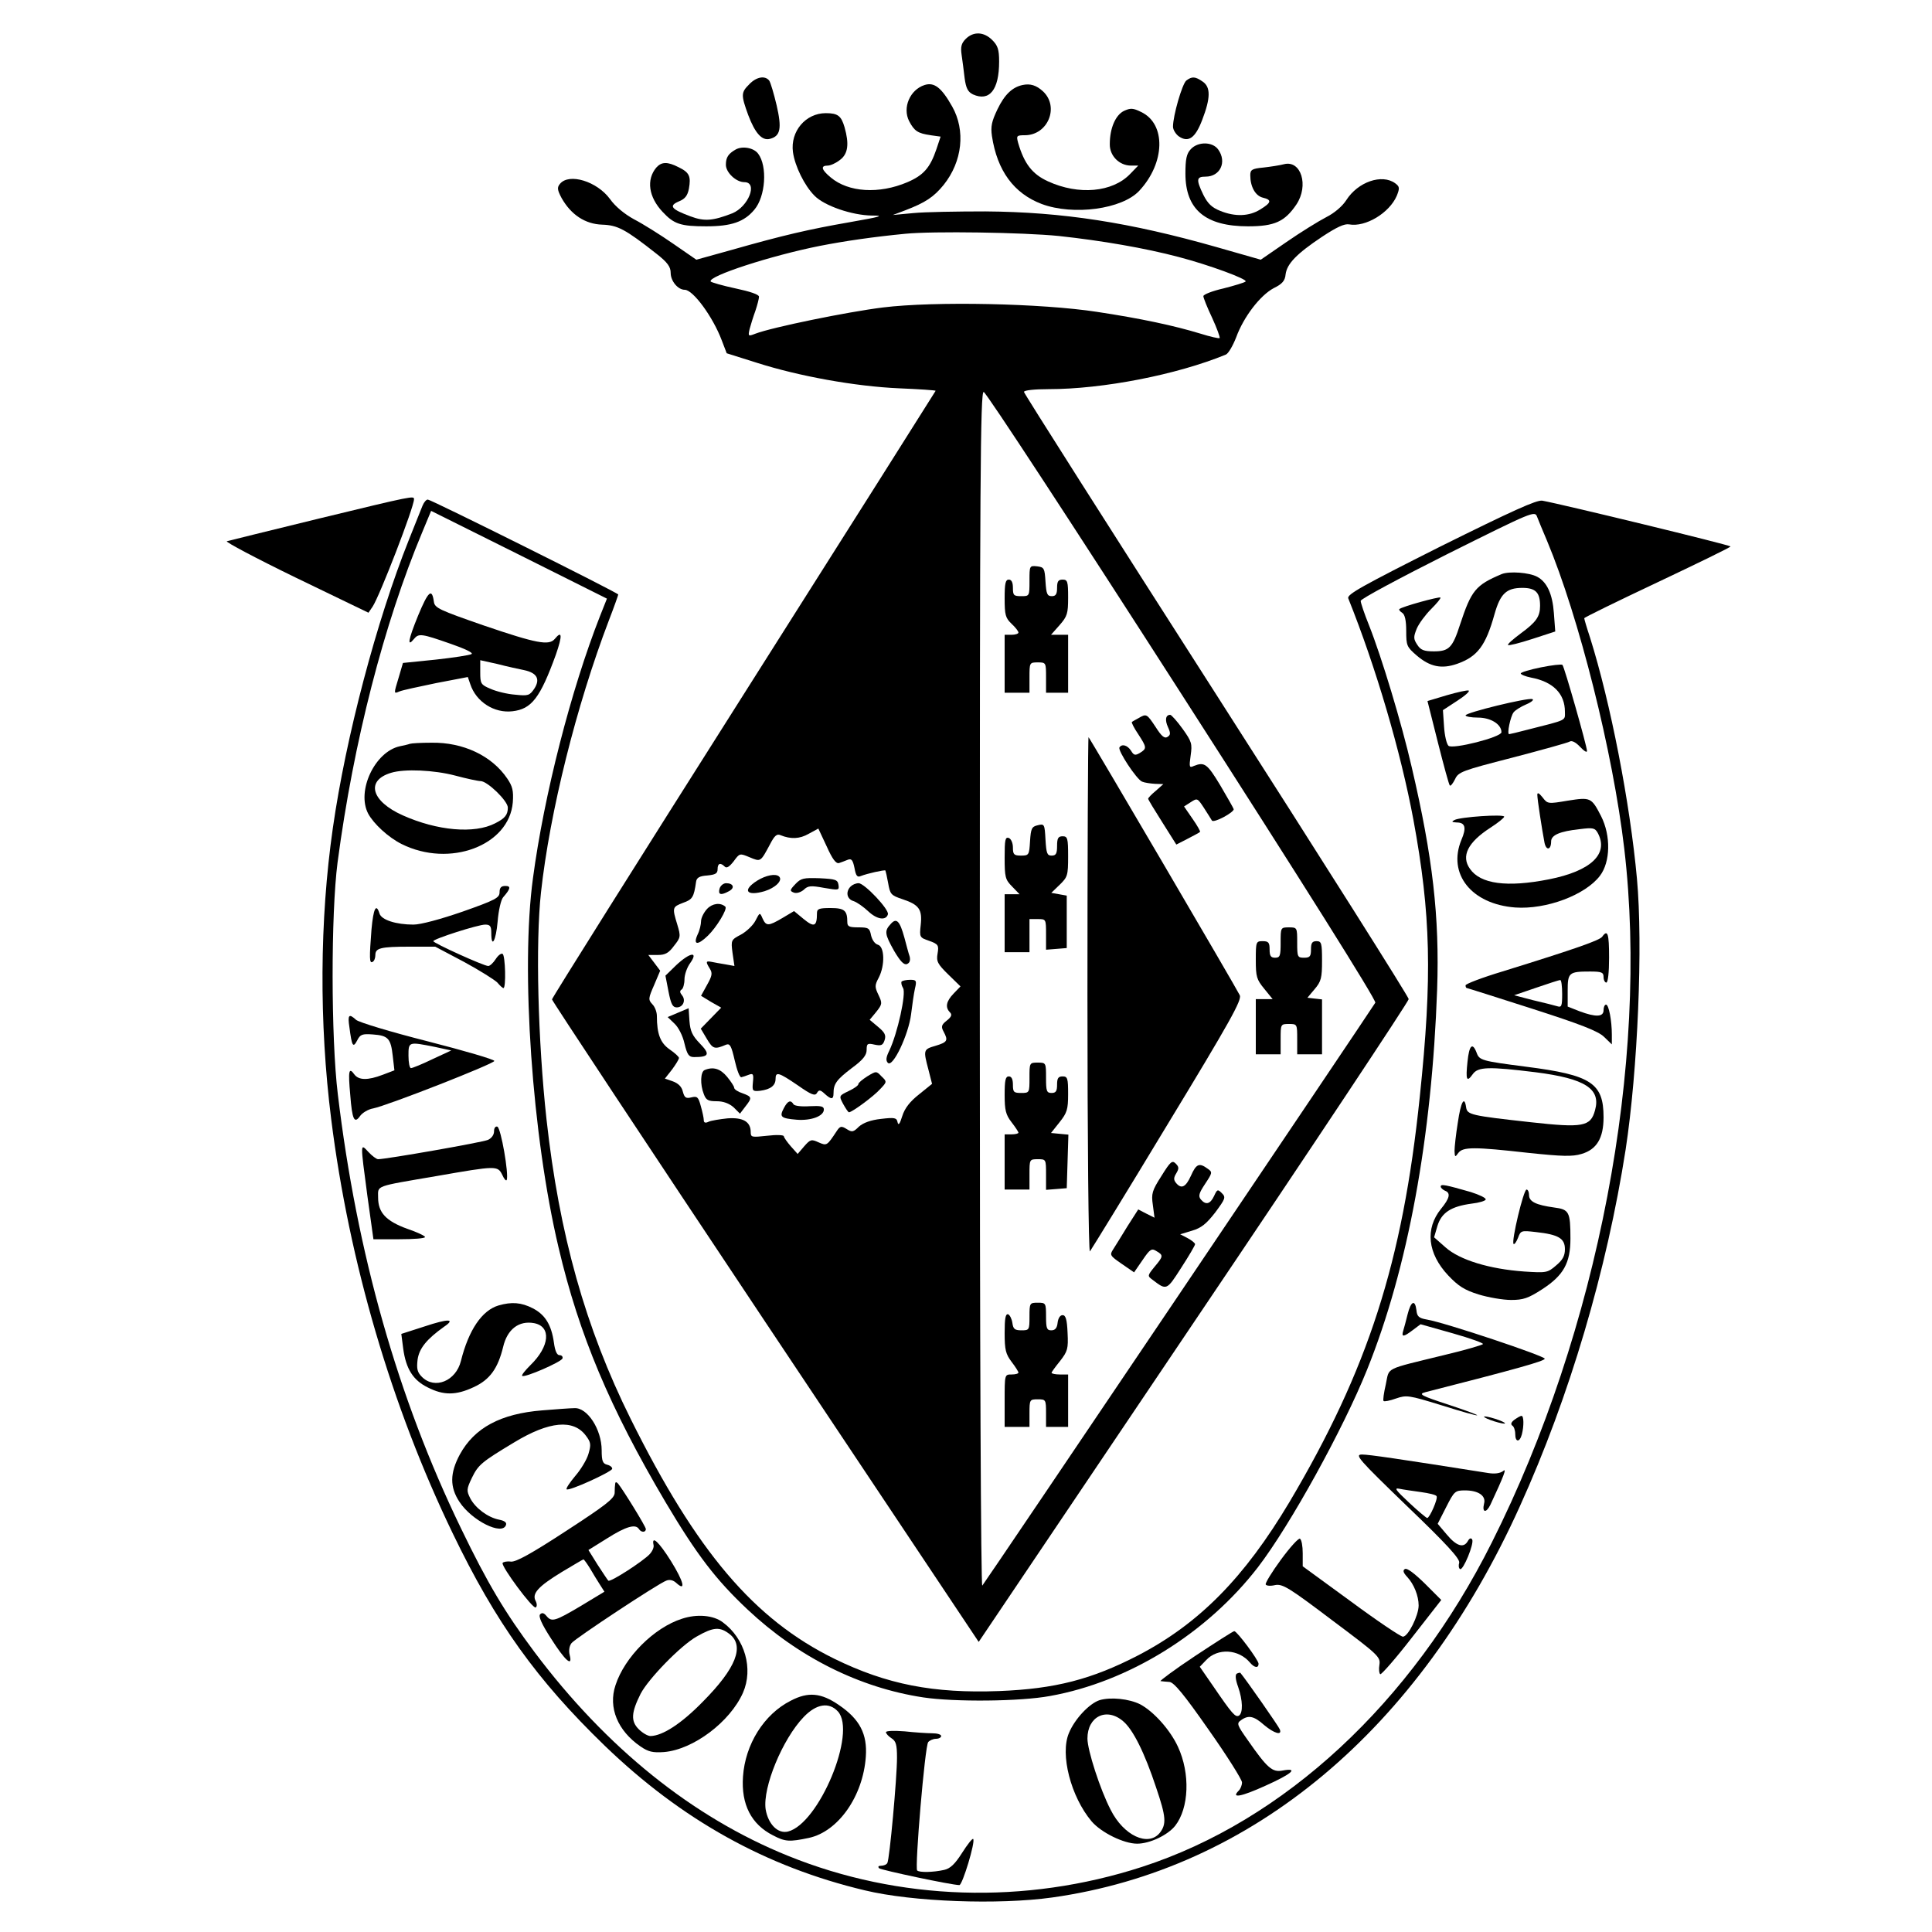 <?xml version="1.0" standalone="no"?>
<!DOCTYPE svg PUBLIC "-//W3C//DTD SVG 20010904//EN"
 "http://www.w3.org/TR/2001/REC-SVG-20010904/DTD/svg10.dtd">
<svg version="1.0" xmlns="http://www.w3.org/2000/svg"
 width="700pt" height="700pt" viewBox="0 0 700 700"
 preserveAspectRatio="xMidYMid meet">
<g transform="translate(0,700) scale(0.1,-0.1)"
fill="#000000" stroke="none">
<path d="M3499 6859 c-16 -16 -19 -29 -15 -57 3 -20 8 -59 11 -85 5 -37 12
-50 30 -59 60 -27 95 16 95 119 0 44 -5 58 -25 78 -30 30 -68 32 -96 4z"/>
<path d="M2715 6695 c-30 -30 -31 -38 -4 -112 25 -66 50 -94 79 -86 38 10 43
38 24 121 -10 42 -22 83 -27 90 -15 19 -46 14 -72 -13z"/>
<path d="M4298 6708 c-15 -13 -48 -127 -48 -167 0 -11 10 -27 21 -35 35 -24
60 -6 85 60 30 78 31 118 2 138 -27 19 -39 20 -60 4z"/>
<path d="M3350 6692 c-53 -17 -81 -82 -56 -131 19 -36 31 -44 78 -51 l36 -5
-15 -45 c-23 -68 -47 -95 -105 -120 -103 -44 -214 -37 -278 17 -34 28 -38 43
-11 43 10 0 30 9 45 21 29 22 33 58 16 118 -12 41 -24 51 -68 51 -73 0 -129
-66 -119 -141 7 -51 42 -122 78 -158 36 -37 136 -71 208 -72 47 0 34 -4 -80
-24 -149 -26 -240 -47 -430 -101 l-126 -35 -84 58 c-46 32 -110 72 -141 88
-35 19 -69 47 -88 74 -47 64 -148 95 -181 55 -11 -13 -10 -22 6 -52 34 -60 85
-94 147 -96 56 -2 83 -16 196 -105 41 -32 52 -48 52 -70 0 -29 26 -61 51 -61
30 0 102 -98 134 -183 l18 -47 111 -35 c151 -48 354 -85 514 -92 72 -3 132 -7
132 -9 0 -1 -313 -496 -695 -1099 -382 -603 -695 -1101 -695 -1106 0 -5 348
-531 773 -1169 l773 -1159 779 1157 c429 636 779 1164 779 1172 0 8 -314 505
-697 1103 -383 598 -697 1092 -697 1097 0 6 39 10 89 10 197 0 464 52 642 125
9 3 26 32 38 63 27 74 87 152 136 178 31 15 41 27 43 50 5 38 39 74 132 136
53 35 81 48 98 45 59 -11 146 41 173 104 11 28 10 33 -6 45 -48 35 -135 5
-177 -61 -14 -22 -43 -47 -73 -62 -27 -14 -92 -54 -144 -90 l-93 -64 -161 46
c-313 89 -557 127 -837 129 -102 0 -219 -2 -260 -6 l-75 -7 45 17 c73 28 103
48 139 92 68 85 80 197 31 284 -39 69 -65 89 -100 78z m486 -547 c157 -17 313
-44 434 -76 111 -29 252 -81 243 -89 -4 -4 -41 -15 -80 -25 -40 -9 -73 -22
-73 -28 0 -6 14 -41 32 -79 17 -37 29 -70 27 -73 -3 -2 -34 5 -69 16 -95 29
-216 55 -375 79 -201 31 -589 39 -776 16 -129 -16 -402 -72 -462 -95 -26 -10
-27 -10 -21 17 4 15 13 44 21 66 7 21 13 44 13 51 0 8 -33 19 -85 30 -47 10
-88 22 -90 25 -12 19 219 94 395 129 92 18 196 33 310 44 101 10 426 5 556 -8z
m448 -1665 c433 -674 704 -1105 699 -1113 -22 -36 -1416 -2104 -1424 -2112 -5
-5 -9 854 -9 2158 0 1858 2 2167 14 2167 8 0 331 -494 720 -1100z m-1244 -607
c8 3 23 8 32 12 13 5 18 -1 24 -30 5 -28 10 -35 23 -29 23 9 85 23 89 20 1 -2
6 -23 10 -46 7 -40 10 -44 52 -58 60 -20 72 -37 66 -93 -5 -45 -4 -46 31 -58
33 -12 35 -16 30 -46 -5 -28 0 -38 39 -76 l44 -43 -25 -26 c-27 -28 -31 -50
-13 -68 8 -8 6 -16 -12 -30 -19 -15 -21 -22 -11 -40 17 -32 14 -38 -29 -51
-45 -13 -45 -15 -26 -87 l13 -51 -47 -38 c-33 -26 -52 -50 -61 -79 -9 -29 -14
-35 -17 -22 -3 16 -10 18 -60 12 -37 -4 -64 -14 -80 -28 -20 -20 -25 -21 -44
-9 -19 12 -24 11 -35 -5 -37 -56 -37 -56 -67 -43 -26 12 -30 11 -52 -14 l-24
-28 -25 28 c-13 15 -25 32 -25 36 0 5 -27 6 -60 2 -56 -6 -60 -6 -60 13 0 38
-28 54 -84 50 -28 -3 -59 -8 -68 -12 -12 -6 -18 -4 -18 5 0 8 -5 31 -11 52 -9
33 -13 36 -34 31 -20 -5 -25 -1 -31 21 -4 18 -17 30 -36 37 l-29 10 26 33 c14
19 25 37 25 42 0 4 -15 18 -34 31 -33 23 -46 55 -46 121 0 14 -7 33 -16 42
-16 17 -15 22 6 70 l22 52 -21 28 -22 29 35 0 c26 0 39 7 58 33 24 30 25 34
12 77 -19 62 -18 64 21 79 34 12 39 20 47 76 2 15 12 21 41 23 29 3 37 7 37
23 0 21 10 25 26 9 7 -7 17 0 32 19 22 30 22 30 58 15 41 -17 39 -18 75 49 15
29 24 37 37 31 37 -15 69 -14 102 5 l35 19 30 -64 c21 -47 34 -64 45 -61z"/>
<path d="M3730 4896 c0 -56 0 -56 -30 -56 -27 0 -30 3 -30 30 0 20 -5 30 -15
30 -12 0 -15 -14 -15 -68 0 -60 3 -71 25 -92 14 -13 25 -27 25 -32 0 -4 -11
-8 -25 -8 l-25 0 0 -105 0 -105 45 0 45 0 0 55 c0 54 0 55 30 55 30 0 30 -1
30 -55 l0 -55 40 0 40 0 0 105 0 105 -31 0 -31 0 31 35 c28 32 31 42 31 100 0
58 -2 65 -20 65 -16 0 -20 -7 -20 -30 0 -23 -5 -30 -19 -30 -17 0 -20 8 -23
53 -3 48 -5 52 -30 55 -28 3 -28 2 -28 -52z"/>
<path d="M4125 4398 c-11 -6 -22 -12 -24 -14 -2 -2 8 -22 23 -44 31 -48 32
-52 6 -68 -17 -10 -22 -9 -32 8 -13 20 -33 26 -42 12 -7 -11 62 -116 82 -124
9 -4 31 -7 47 -8 l30 -1 -27 -24 c-16 -13 -28 -26 -28 -29 0 -3 23 -41 51 -85
l51 -81 41 21 c23 12 44 23 45 25 2 1 -10 23 -27 47 l-31 45 25 16 c23 15 24
14 47 -21 13 -20 26 -41 29 -46 7 -10 79 29 79 41 -1 4 -23 43 -49 87 -47 78
-57 85 -95 70 -17 -8 -18 -5 -12 38 6 42 4 50 -29 96 -20 28 -41 51 -45 51
-17 0 -20 -19 -8 -45 10 -22 9 -28 -2 -35 -11 -7 -22 3 -43 36 -32 48 -33 49
-62 32z"/>
<path d="M3940 3395 c0 -526 4 -935 9 -929 4 5 131 211 280 458 229 377 271
453 263 470 -10 22 -541 928 -548 935 -2 2 -4 -418 -4 -934z"/>
<path d="M3760 4010 c-22 -5 -25 -12 -28 -58 -3 -50 -4 -52 -33 -52 -25 0 -29
4 -29 29 0 16 -6 31 -15 35 -13 4 -15 -7 -15 -71 0 -70 2 -80 27 -105 l27 -28
-27 0 -27 0 0 -105 0 -105 45 0 45 0 0 60 0 60 30 0 c30 0 30 0 30 -56 l0 -55
38 3 37 3 0 95 0 95 -28 5 -28 5 30 29 c29 28 31 34 31 103 0 66 -2 73 -20 73
-16 0 -20 -7 -20 -35 0 -28 -4 -35 -20 -35 -16 0 -19 8 -22 58 -3 56 -4 58
-28 52z"/>
<path d="M4640 3585 c0 -48 -2 -55 -20 -55 -16 0 -20 7 -20 30 0 25 -4 30 -25
30 -24 0 -25 -2 -25 -68 0 -61 3 -71 31 -105 l30 -37 -30 0 -31 0 0 -100 0
-100 45 0 45 0 0 55 c0 54 0 55 30 55 30 0 30 -1 30 -55 l0 -55 45 0 45 0 0
99 0 100 -27 3 -26 3 26 31 c24 28 27 41 27 103 0 64 -2 71 -20 71 -16 0 -20
-7 -20 -30 0 -25 -4 -30 -25 -30 -24 0 -25 3 -25 55 0 54 0 55 -30 55 -30 0
-30 -1 -30 -55z"/>
<path d="M3730 3095 c0 -54 0 -55 -30 -55 -27 0 -30 3 -30 30 0 20 -5 30 -15
30 -12 0 -15 -14 -15 -67 0 -55 4 -72 25 -99 14 -18 25 -35 25 -38 0 -3 -11
-6 -25 -6 l-25 0 0 -100 0 -100 45 0 45 0 0 55 c0 54 0 55 30 55 30 0 30 0 30
-56 l0 -55 38 3 37 3 3 97 3 97 -32 3 -31 3 31 39 c27 34 31 46 31 102 0 57
-2 64 -20 64 -16 0 -20 -7 -20 -30 0 -23 -4 -30 -20 -30 -18 0 -20 7 -20 55 0
54 0 55 -30 55 -30 0 -30 -1 -30 -55z"/>
<path d="M4208 2739 c-34 -53 -37 -64 -31 -105 l6 -46 -30 15 -29 15 -39 -61
c-21 -34 -44 -72 -52 -84 -13 -20 -11 -23 31 -52 l45 -31 31 45 c27 40 33 43
50 32 26 -15 25 -19 -7 -57 -26 -32 -26 -33 -7 -47 51 -39 51 -39 104 44 28
43 50 81 50 85 0 4 -12 14 -27 22 l-27 14 43 13 c34 10 52 25 84 66 37 50 39
55 24 70 -15 15 -17 14 -28 -10 -14 -30 -30 -34 -48 -13 -10 12 -7 23 15 56
27 41 28 43 9 56 -30 22 -41 17 -60 -26 -19 -42 -35 -49 -54 -26 -9 11 -9 19
1 35 10 17 10 23 -2 35 -13 13 -19 8 -52 -45z"/>
<path d="M3730 2230 c0 -49 -1 -50 -29 -50 -25 0 -30 5 -33 27 -2 14 -9 28
-15 31 -10 3 -13 -15 -13 -68 0 -61 4 -76 25 -104 14 -18 25 -36 25 -39 0 -4
-11 -7 -25 -7 -25 0 -25 0 -25 -95 l0 -95 45 0 45 0 0 50 c0 49 1 50 30 50 29
0 30 -1 30 -50 l0 -50 40 0 40 0 0 95 0 95 -30 0 c-16 0 -30 3 -30 6 0 3 14
22 31 43 27 35 30 44 27 102 -2 49 -7 64 -18 64 -9 0 -16 -11 -18 -27 -2 -20
-9 -28 -23 -28 -16 0 -19 7 -19 50 0 49 -1 50 -30 50 -29 0 -30 -1 -30 -50z"/>
<path d="M2743 3809 c-55 -35 -38 -57 27 -38 39 12 67 39 53 53 -12 12 -48 5
-80 -15z"/>
<path d="M2882 3797 c-21 -22 -21 -25 -6 -31 10 -4 25 1 36 10 15 15 26 16 74
7 53 -9 55 -9 52 11 -3 19 -11 21 -68 24 -59 2 -68 0 -88 -21z"/>
<path d="M2607 3780 c-6 -22 5 -25 34 -9 23 12 16 29 -10 29 -10 0 -21 -9 -24
-20z"/>
<path d="M3082 3788 c-19 -19 -14 -46 11 -53 12 -4 36 -21 53 -37 32 -30 64
-34 71 -11 6 17 -85 113 -106 113 -10 0 -22 -5 -29 -12z"/>
<path d="M2562 3707 c-12 -13 -22 -33 -22 -45 0 -11 -5 -33 -12 -47 -18 -39
-1 -42 37 -5 31 30 72 97 63 105 -18 16 -47 12 -66 -8z"/>
<path d="M2960 3691 c0 -48 -10 -52 -48 -21 l-35 29 -42 -25 c-51 -30 -59 -30
-72 -2 -10 23 -10 23 -26 -8 -8 -16 -32 -39 -52 -50 -36 -19 -37 -20 -31 -66
l7 -48 -33 6 c-18 3 -41 7 -50 9 -21 4 -22 1 -6 -25 10 -16 8 -26 -10 -58
l-22 -40 36 -22 37 -21 -37 -38 -37 -38 22 -37 c22 -37 28 -39 70 -21 14 5 19
-5 31 -57 8 -35 18 -62 24 -61 5 1 17 5 27 9 16 6 18 2 15 -27 -3 -32 -2 -34
27 -31 37 5 55 19 55 43 0 27 11 24 80 -23 50 -35 63 -40 70 -28 7 12 12 12
28 -3 24 -22 32 -21 32 2 0 34 11 49 66 91 41 30 54 47 54 66 0 23 3 25 29 19
24 -5 30 -2 36 16 6 18 1 28 -23 48 l-31 26 24 29 c22 28 22 31 8 61 -14 29
-14 35 1 63 23 45 21 112 -3 119 -11 3 -21 17 -25 34 -5 26 -9 29 -46 29 -33
0 -40 3 -40 19 0 42 -10 51 -61 51 -42 0 -49 -3 -49 -19z"/>
<path d="M3227 3652 c-23 -25 -22 -36 13 -98 22 -37 35 -51 46 -47 10 4 13 13
10 27 -4 11 -12 42 -19 68 -17 62 -29 74 -50 50z"/>
<path d="M2450 3503 l-39 -38 11 -57 c9 -46 15 -58 30 -58 23 0 34 26 19 44
-8 10 -9 16 -1 21 5 3 10 20 10 37 0 16 9 43 21 59 31 44 -2 38 -51 -8z"/>
<path d="M3267 3444 c-3 -3 -1 -14 5 -24 12 -19 -20 -164 -50 -227 -12 -24
-13 -36 -5 -44 18 -18 75 103 84 176 4 33 10 75 14 93 7 29 5 32 -17 32 -14 0
-27 -3 -31 -6z"/>
<path d="M2457 3331 l-38 -16 25 -24 c14 -13 30 -44 36 -72 10 -41 16 -49 35
-49 54 0 59 10 21 49 -28 29 -35 45 -38 82 l-3 46 -38 -16z"/>
<path d="M2553 3123 c-15 -6 -17 -52 -3 -87 8 -22 16 -26 47 -26 24 0 45 -8
61 -22 l23 -23 19 25 c26 33 25 36 -10 49 -16 5 -30 14 -30 20 0 5 -12 23 -26
40 -24 29 -50 37 -81 24z"/>
<path d="M3142 3100 c-17 -11 -32 -23 -32 -28 0 -5 -16 -16 -35 -25 -35 -17
-36 -17 -20 -47 9 -16 18 -30 21 -30 11 0 90 58 113 84 25 26 25 27 5 46 -19
20 -19 20 -52 0z"/>
<path d="M2840 2985 c-17 -32 -11 -37 47 -42 52 -4 98 13 98 37 0 12 -11 14
-52 12 -29 -2 -54 1 -58 7 -10 17 -21 13 -35 -14z"/>
<path d="M3705 6692 c-37 -8 -65 -34 -91 -88 -21 -44 -25 -62 -20 -97 19 -126
80 -208 180 -246 115 -43 292 -19 354 48 94 101 97 242 7 285 -30 15 -39 15
-63 4 -30 -15 -51 -62 -51 -120 -1 -42 34 -78 77 -78 l26 0 -29 -30 c-64 -67
-187 -78 -298 -27 -57 26 -86 64 -108 139 -7 26 -6 28 24 28 84 0 126 103 66
159 -24 22 -46 29 -74 23z"/>
<path d="M4314 6459 c-15 -16 -19 -36 -19 -88 0 -130 72 -191 227 -191 96 0
133 17 175 79 46 69 17 162 -45 146 -15 -4 -48 -9 -74 -12 -42 -4 -48 -8 -48
-28 0 -41 18 -74 45 -81 34 -8 32 -18 -9 -43 -40 -25 -91 -27 -145 -5 -30 12
-45 26 -61 58 -27 56 -25 66 8 66 53 0 78 53 46 98 -20 29 -74 30 -100 1z"/>
<path d="M2665 6458 c-26 -15 -35 -28 -35 -55 0 -28 37 -63 67 -63 50 0 15
-89 -44 -113 -70 -27 -100 -30 -151 -11 -70 26 -80 38 -43 54 23 9 32 21 37
46 8 45 2 59 -37 78 -41 21 -62 20 -81 -1 -37 -44 -28 -107 23 -161 41 -44 65
-52 158 -52 91 0 137 16 174 60 41 48 48 158 14 203 -16 22 -58 29 -82 15z"/>
<path d="M1155 5121 c-176 -43 -326 -80 -333 -82 -7 -2 106 -62 250 -132 l263
-127 15 22 c25 37 150 360 150 389 0 13 1 14 -345 -70z"/>
<path d="M1531 5168 c-5 -13 -28 -69 -50 -125 -117 -293 -228 -714 -275 -1043
-48 -334 -50 -706 -6 -1055 65 -519 219 -1042 440 -1500 156 -324 305 -532
551 -770 279 -269 585 -439 942 -524 174 -42 485 -53 679 -26 725 102 1329
607 1695 1418 180 397 315 856 383 1292 44 288 63 741 41 981 -25 275 -96 639
-170 874 -12 36 -21 67 -21 70 0 3 119 61 265 130 146 69 265 127 265 130 0 5
-610 153 -682 166 -21 3 -107 -36 -369 -166 -284 -143 -340 -174 -334 -188
100 -249 190 -555 236 -802 63 -342 69 -567 23 -1005 -62 -599 -188 -988 -472
-1467 -164 -275 -327 -440 -547 -555 -170 -88 -302 -122 -505 -130 -238 -9
-407 24 -597 117 -291 143 -499 388 -738 869 -164 330 -259 669 -305 1086 -31
284 -40 638 -20 821 32 292 128 677 246 986 19 49 34 92 34 94 0 6 -678 344
-690 344 -6 0 -14 -10 -19 -22z m643 -400 c-105 -267 -203 -649 -243 -950 -45
-330 -3 -935 93 -1339 74 -315 186 -581 387 -921 114 -192 183 -282 298 -390
183 -172 405 -283 636 -318 113 -17 351 -15 459 5 285 51 569 227 754 467 116
151 309 501 395 715 148 367 235 841 254 1378 9 263 -16 480 -92 805 -37 161
-109 399 -155 515 -17 42 -30 81 -30 88 0 7 142 83 315 170 307 153 316 157
324 135 5 -13 21 -52 36 -87 116 -277 239 -766 280 -1116 91 -775 -95 -1748
-480 -2514 -291 -581 -752 -1008 -1267 -1175 -425 -138 -881 -123 -1283 40
-346 140 -658 391 -919 739 -106 142 -169 247 -266 448 -229 473 -377 995
-446 1572 -25 205 -25 654 -1 840 58 438 168 865 307 1197 l32 77 319 -159
318 -159 -25 -63z"/>
<path d="M5441 4920 c-95 -40 -110 -59 -151 -183 -27 -84 -40 -97 -95 -97 -36
0 -48 5 -60 24 -14 21 -14 28 -2 58 8 19 32 51 52 71 21 21 36 39 34 42 -5 4
-140 -33 -149 -42 -2 -2 2 -8 10 -13 10 -6 15 -27 15 -66 0 -53 2 -58 38 -89
48 -41 90 -50 147 -30 73 26 103 65 135 180 21 74 43 95 101 95 48 0 64 -17
64 -65 0 -39 -14 -59 -70 -100 -28 -21 -49 -39 -46 -42 2 -3 42 7 88 22 l83
27 -5 67 c-5 69 -25 112 -60 131 -29 16 -102 21 -129 10z"/>
<path d="M1515 4770 c-36 -88 -41 -117 -15 -85 17 21 28 19 131 -17 55 -19 86
-34 77 -38 -7 -4 -66 -13 -130 -20 l-118 -12 -15 -51 c-19 -63 -19 -61 3 -52
9 4 69 17 132 30 l115 22 9 -26 c21 -64 87 -106 153 -98 69 8 100 48 157 205
24 69 23 90 -4 57 -21 -25 -67 -16 -255 48 -164 57 -180 64 -183 87 -7 50 -20
39 -57 -50z m384 -198 c47 -10 59 -33 37 -67 -17 -25 -22 -27 -69 -22 -29 2
-69 12 -89 21 -36 15 -38 19 -38 60 l0 44 63 -14 c34 -9 77 -18 96 -22z"/>
<path d="M5583 4582 c-40 -8 -73 -18 -73 -22 0 -4 17 -11 37 -15 80 -15 123
-58 123 -124 0 -33 10 -28 -136 -65 -34 -9 -64 -16 -66 -16 -9 0 5 65 16 79 6
8 27 21 46 29 19 8 29 17 22 19 -17 6 -242 -49 -242 -59 0 -4 20 -8 45 -8 46
0 85 -24 85 -53 0 -18 -178 -63 -192 -49 -7 7 -14 38 -16 70 l-4 59 52 34 c28
18 47 35 41 37 -5 2 -41 -6 -79 -17 l-70 -21 38 -151 c21 -83 40 -153 43 -155
3 -3 11 7 19 23 12 26 25 31 208 78 107 28 201 54 207 58 8 5 22 -2 38 -19 14
-15 25 -22 25 -15 0 17 -82 305 -89 312 -3 3 -39 -1 -78 -9z"/>
<path d="M1485 4305 c-5 -2 -22 -6 -37 -9 -90 -20 -157 -162 -114 -244 20 -37
73 -86 121 -110 174 -87 390 -6 403 151 3 42 -1 58 -20 86 -56 83 -160 132
-275 130 -38 0 -72 -2 -78 -4z m164 -115 c41 -11 83 -20 92 -20 25 0 99 -72
99 -96 0 -26 -10 -39 -46 -57 -75 -39 -210 -27 -335 29 -114 51 -135 126 -42
154 49 15 156 10 232 -10z"/>
<path d="M5570 4120 c0 -16 17 -126 26 -173 6 -30 24 -27 24 4 0 23 30 37 105
45 47 6 54 4 64 -14 41 -76 -25 -138 -177 -168 -152 -30 -248 -17 -286 38 -33
46 -8 96 74 149 28 18 50 36 50 40 0 10 -160 -1 -180 -12 -12 -6 -10 -8 8 -9
31 0 36 -19 17 -63 -51 -123 36 -233 195 -245 112 -8 254 45 307 115 38 50 40
145 4 216 -35 68 -38 69 -121 56 -71 -12 -73 -12 -91 12 -13 16 -19 19 -19 9z"/>
<path d="M1810 3767 c0 -20 -15 -28 -134 -70 -81 -28 -152 -47 -178 -47 -63 0
-116 17 -123 40 -12 39 -22 19 -29 -57 -8 -104 -8 -125 4 -118 6 3 10 14 10
25 0 25 19 30 124 30 l93 0 104 -55 c57 -31 111 -65 121 -75 9 -11 19 -20 22
-20 10 0 7 118 -3 124 -5 3 -16 -5 -25 -19 -9 -14 -21 -25 -27 -25 -16 0 -199
83 -199 90 0 8 162 60 188 60 18 0 22 -6 22 -30 0 -59 17 -29 23 41 3 39 12
79 20 88 27 31 29 41 8 41 -15 0 -21 -6 -21 -23z"/>
<path d="M5805 3606 c-10 -13 -91 -42 -362 -126 -73 -22 -133 -45 -133 -50 0
-6 2 -10 5 -10 2 0 109 -34 237 -75 174 -56 239 -81 260 -102 l28 -27 0 35 c0
51 -11 109 -21 109 -5 0 -9 -9 -9 -20 0 -25 -28 -26 -87 -4 l-43 17 0 57 c0
66 4 70 81 70 42 0 49 -3 49 -20 0 -11 5 -20 10 -20 6 0 10 37 10 90 0 88 -5
104 -25 76z m-145 -207 c0 -43 -2 -50 -17 -45 -10 3 -49 13 -88 22 l-69 18 79
27 c44 15 83 28 88 28 4 1 7 -22 7 -50z"/>
<path d="M1266 3278 c9 -69 13 -76 28 -48 11 22 18 25 57 22 55 -4 65 -14 72
-78 l6 -52 -42 -16 c-55 -21 -87 -20 -103 1 -20 28 -23 14 -15 -74 7 -91 15
-106 36 -76 8 11 29 24 47 27 51 10 439 162 439 172 1 5 -108 37 -241 71 -134
34 -250 69 -260 78 -26 24 -31 18 -24 -27z m309 -71 l60 -13 -69 -32 c-37 -18
-72 -32 -77 -32 -5 0 -9 20 -9 45 0 51 0 51 95 32z"/>
<path d="M5317 3153 c-7 -66 -3 -76 19 -45 19 27 58 28 228 7 180 -23 237 -60
215 -138 -16 -59 -44 -64 -233 -43 -217 24 -230 27 -234 54 -6 43 -19 21 -30
-55 -7 -43 -12 -89 -12 -103 1 -23 2 -24 14 -7 17 22 57 22 253 0 124 -13 160
-14 193 -4 55 16 80 57 80 133 0 124 -45 153 -280 183 -162 21 -170 23 -180
51 -15 39 -27 27 -33 -33z"/>
<path d="M1790 2901 c0 -13 -9 -25 -22 -31 -20 -9 -369 -70 -398 -70 -6 0 -22
12 -35 26 -30 32 -30 38 -4 -158 l22 -158 93 0 c52 0 94 3 94 8 0 4 -29 18
-65 30 -76 28 -105 58 -105 113 0 45 -16 39 212 78 218 38 221 38 238 4 7 -16
14 -23 16 -18 8 21 -21 188 -34 193 -7 2 -12 -5 -12 -17z"/>
<path d="M5220 2701 c0 -5 7 -11 15 -15 22 -8 18 -27 -14 -66 -58 -72 -49
-161 26 -241 37 -39 59 -53 110 -69 36 -11 89 -20 118 -20 44 0 62 6 113 39
77 50 102 95 102 183 0 98 -5 106 -59 113 -65 9 -91 21 -91 45 0 11 -4 20 -9
20 -11 0 -56 -189 -47 -197 3 -3 10 7 16 22 10 27 12 27 65 21 82 -9 105 -23
105 -62 0 -24 -8 -39 -32 -59 -31 -27 -36 -27 -115 -22 -127 9 -234 42 -285
87 l-42 37 12 41 c15 49 50 71 124 81 27 3 50 10 51 15 1 6 -23 17 -54 27 -91
26 -109 30 -109 20z"/>
<path d="M1806 2270 c-60 -18 -108 -89 -136 -201 -18 -73 -95 -104 -141 -58
-17 17 -20 29 -16 63 6 41 33 74 96 119 43 29 16 30 -71 1 l-84 -27 7 -54 c10
-73 36 -114 89 -140 57 -29 102 -29 166 1 59 27 88 68 107 146 15 64 57 96
112 86 63 -12 57 -84 -13 -152 -19 -19 -33 -36 -30 -39 8 -8 141 50 146 63 2
7 -3 12 -11 12 -9 0 -16 15 -20 45 -9 65 -32 102 -77 125 -41 21 -76 24 -124
10z"/>
<path d="M5100 2238 c-6 -24 -13 -51 -16 -60 -7 -23 1 -23 35 3 l28 21 117
-33 c64 -18 113 -36 109 -39 -5 -4 -66 -22 -138 -39 -224 -55 -200 -43 -214
-107 -7 -30 -11 -58 -8 -60 2 -3 23 1 45 9 38 13 46 12 163 -24 159 -50 179
-49 29 1 -104 34 -112 39 -85 46 333 85 429 112 432 121 3 9 -361 131 -427
142 -29 5 -36 11 -38 34 -5 40 -20 33 -32 -15z"/>
<path d="M1965 1890 c-151 -12 -246 -63 -299 -160 -36 -67 -37 -118 -1 -172
45 -68 154 -122 168 -84 4 9 -4 16 -25 20 -40 8 -85 41 -104 77 -14 28 -14 33
6 75 23 47 35 57 153 128 127 77 215 85 260 24 18 -24 19 -32 9 -66 -6 -21
-28 -57 -48 -80 -20 -24 -34 -45 -31 -48 7 -8 161 62 165 74 1 5 -6 12 -18 15
-16 4 -20 13 -20 52 0 76 -52 156 -99 153 -14 0 -66 -4 -116 -8z"/>
<path d="M5400 1855 c19 -7 42 -13 50 -13 8 0 -1 6 -20 13 -19 7 -42 13 -50
13 -8 0 1 -6 20 -13z"/>
<path d="M5487 1856 c-12 -9 -14 -16 -8 -21 6 -3 11 -17 11 -31 0 -30 16 -31
24 -1 8 31 7 67 -1 67 -5 0 -16 -7 -26 -14z"/>
<path d="M5098 1543 c144 -138 192 -191 189 -205 -3 -10 -2 -20 3 -23 11 -7
52 93 44 107 -4 7 -10 5 -16 -6 -15 -26 -41 -18 -76 24 l-33 39 31 61 c29 57
32 60 68 60 49 0 77 -20 69 -48 -8 -33 8 -35 23 -4 50 107 60 135 46 122 -11
-8 -30 -11 -54 -7 -329 52 -432 67 -457 67 -28 0 -14 -16 163 -187z m50 51
c29 -4 55 -10 57 -15 6 -8 -25 -79 -34 -79 -3 0 -33 25 -66 56 -48 45 -55 54
-35 50 14 -3 49 -8 78 -12z"/>
<path d="M2229 1625 c-1 -6 -2 -21 -2 -35 -2 -20 -33 -44 -176 -137 -127 -83
-182 -113 -200 -111 -14 2 -28 -1 -30 -5 -5 -13 110 -168 120 -161 5 3 5 13 0
23 -15 27 9 53 94 105 42 25 77 46 79 46 2 0 13 -15 24 -33 11 -19 27 -45 36
-59 l16 -25 -86 -52 c-93 -55 -105 -59 -124 -36 -9 11 -16 13 -23 6 -7 -7 6
-36 39 -87 52 -82 80 -106 68 -60 -4 16 -1 33 7 43 15 18 313 215 343 226 12
5 25 2 36 -8 37 -34 27 5 -19 79 -44 70 -71 95 -63 58 2 -8 -4 -22 -14 -33
-23 -25 -143 -103 -150 -96 -3 3 -20 29 -39 58 l-33 53 69 43 c68 43 102 52
114 33 8 -13 25 -13 25 0 0 9 -84 145 -101 165 -6 6 -9 6 -10 0z"/>
<path d="M4641 1349 c-33 -45 -58 -86 -55 -90 3 -5 18 -6 34 -2 27 5 50 -9
206 -127 167 -125 176 -133 172 -161 -3 -17 -1 -32 3 -35 4 -2 56 57 114 132
l107 137 -60 60 c-37 36 -64 57 -72 52 -8 -5 -6 -13 9 -29 24 -26 41 -68 41
-103 0 -36 -38 -113 -57 -113 -8 0 -93 57 -189 128 l-174 127 0 47 c0 26 -4
49 -10 53 -5 3 -36 -31 -69 -76z"/>
<path d="M2471 1135 c-101 -32 -208 -139 -241 -241 -27 -81 8 -165 91 -222 28
-19 44 -23 85 -20 106 9 239 109 286 215 38 87 7 196 -73 255 -34 26 -94 31
-148 13z m173 -56 c54 -43 23 -123 -97 -244 -78 -80 -146 -124 -190 -125 -10
0 -29 11 -43 25 -29 29 -27 60 7 128 28 54 145 175 204 208 60 34 83 36 119 8z"/>
<path d="M4330 1000 c-74 -49 -130 -91 -125 -91 6 -1 20 -2 32 -3 16 -1 52
-44 142 -173 67 -95 121 -181 121 -191 0 -10 -5 -23 -12 -30 -29 -29 9 -22 97
18 96 43 122 66 62 55 -37 -7 -55 8 -126 110 -39 55 -41 61 -25 72 27 20 47
16 84 -17 37 -31 66 -39 57 -16 -4 11 -122 180 -143 205 -1 1 -7 0 -13 -3 -6
-4 -5 -21 5 -48 17 -49 18 -94 3 -104 -13 -7 -24 5 -95 109 l-47 68 23 24 c42
45 118 40 159 -9 16 -19 31 -21 31 -4 0 13 -78 118 -88 118 -4 0 -68 -41 -142
-90z"/>
<path d="M2865 838 c-97 -49 -165 -158 -173 -275 -7 -101 30 -173 109 -213 44
-23 59 -24 130 -9 106 23 196 151 206 294 6 82 -22 136 -97 187 -65 45 -112
49 -175 16z m171 -39 c69 -76 -69 -407 -181 -435 -37 -9 -72 27 -81 81 -11 79
61 254 138 334 46 48 92 55 124 20z"/>
<path d="M3984 840 c-37 -12 -90 -68 -111 -119 -33 -77 7 -231 82 -320 35 -41
117 -81 165 -81 46 0 111 31 138 65 50 64 55 189 10 286 -28 61 -88 128 -137
154 -40 20 -107 27 -147 15z m85 -76 c36 -30 78 -114 120 -241 36 -106 38
-132 13 -164 -42 -51 -131 -10 -178 84 -38 73 -84 216 -84 258 0 80 69 114
129 63z"/>
<path d="M3210 724 c0 -5 9 -15 20 -22 16 -10 20 -23 20 -70 0 -74 -27 -369
-35 -382 -3 -6 -14 -10 -23 -10 -9 0 -12 -3 -7 -9 9 -7 263 -61 291 -61 11 0
59 158 50 167 -3 3 -21 -20 -40 -50 -26 -41 -43 -57 -65 -62 -40 -9 -90 -10
-98 -2 -9 10 28 450 40 465 5 6 18 12 28 12 11 0 19 5 19 10 0 6 -15 10 -32
10 -18 0 -63 3 -100 7 -39 3 -68 2 -68 -3z"/>
</g>
</svg>

